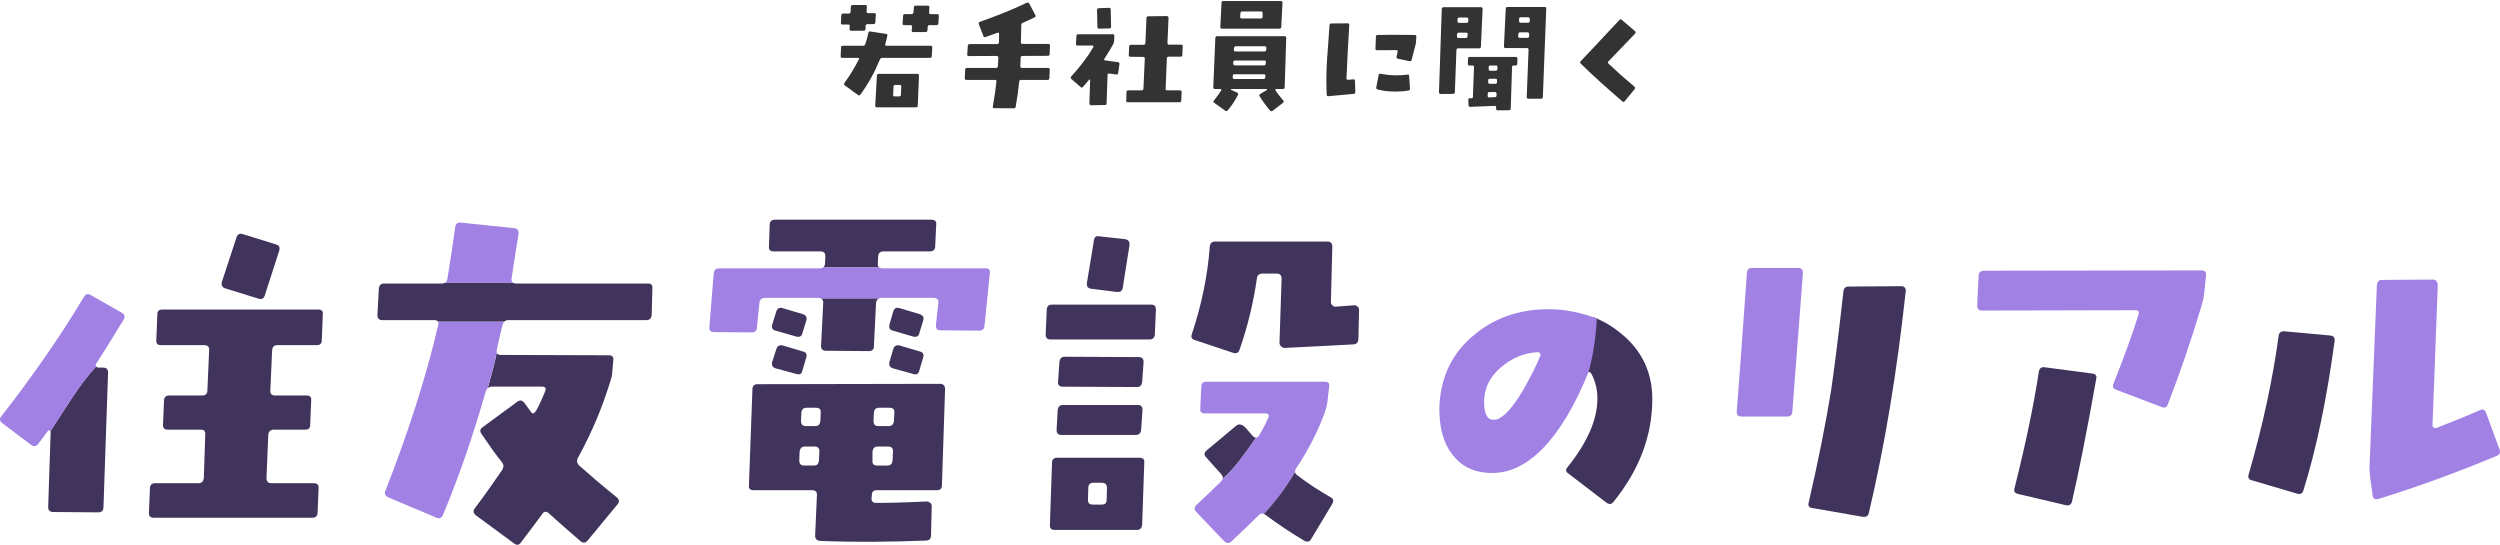 <svg width="660" height="144" viewBox="0 0 660 144" fill="none" xmlns="http://www.w3.org/2000/svg">
<path d="M431.664 8.88L424.656 16.176C424.432 16.4 424.432 16.592 424.656 16.816C426.672 18.736 428.944 20.752 431.472 22.864C431.696 23.088 431.728 23.312 431.536 23.536L428.944 26.704C428.752 26.96 428.528 26.96 428.304 26.768C424.048 23.12 420.368 19.792 417.296 16.784C417.104 16.592 417.104 16.4 417.328 16.144C420.176 13.072 423.6 9.424 427.536 5.264C427.728 5.04 427.952 5.04 428.176 5.264L431.664 8.24C431.856 8.432 431.856 8.656 431.664 8.88Z" fill="#333333"/>
<path d="M408.209 2.288L407.313 25.616C407.281 25.904 407.121 26.064 406.833 26.064H403.505C403.185 26.064 403.057 25.904 403.057 25.584L403.537 13.136C403.569 12.848 403.409 12.688 403.089 12.688H397.457C397.169 12.688 397.009 12.528 397.041 12.208L397.521 2.288C397.553 2 397.713 1.84 398.001 1.84L407.793 1.84C408.081 1.84 408.241 2 408.209 2.288ZM403.857 5.008C403.857 4.72 403.697 4.56 403.409 4.56H401.489C401.201 4.56 401.041 4.72 401.041 5.008V5.52C401.041 5.84 401.169 6 401.425 6H403.377C403.697 6 403.857 5.84 403.857 5.52V5.008ZM403.697 9.008C403.697 8.688 403.537 8.528 403.249 8.528H401.329C401.009 8.528 400.881 8.688 400.849 9.008L400.817 9.52C400.785 9.84 400.913 10 401.233 10H403.185C403.537 10 403.697 9.84 403.697 9.52V9.008ZM391.409 2.384L390.961 12.272C390.961 12.592 390.801 12.752 390.513 12.752H384.977C384.689 12.752 384.529 12.88 384.497 13.2L384.081 24.336C384.081 24.624 383.921 24.784 383.633 24.784L380.305 24.816C380.177 24.816 380.081 24.784 380.017 24.688C379.921 24.592 379.889 24.496 379.889 24.368L380.625 2.384C380.657 2.064 380.817 1.904 381.105 1.904L390.961 1.904C391.281 1.904 391.441 2.064 391.409 2.384ZM387.633 5.104C387.633 4.784 387.473 4.624 387.185 4.624H385.265C384.945 4.624 384.785 4.784 384.785 5.104V5.584C384.785 5.872 384.913 6.032 385.233 6.032H387.153C387.473 6.032 387.633 5.872 387.633 5.584V5.104ZM387.473 9.072C387.505 8.784 387.345 8.624 387.025 8.624H385.137C384.849 8.624 384.689 8.784 384.657 9.072L384.625 9.552C384.593 9.872 384.753 10.032 385.073 10.032H386.961C387.249 10.032 387.409 9.872 387.441 9.552L387.473 9.072ZM400.593 15.472L400.561 16.848C400.561 17.136 400.401 17.296 400.049 17.296H399.601C399.313 17.296 399.185 17.424 399.185 17.68L398.833 28.656C398.833 28.944 398.673 29.104 398.385 29.104L395.409 29.136C395.121 29.136 394.961 28.976 394.961 28.656L394.993 28.368C394.993 28.048 394.833 27.92 394.545 27.952L388.145 28.208C387.857 28.24 387.697 28.08 387.697 27.792L387.633 26.448C387.601 26.096 387.761 25.936 388.049 25.936H388.433C388.721 25.936 388.849 25.808 388.849 25.552L389.137 17.68C389.137 17.424 388.977 17.296 388.721 17.296H387.953C387.633 17.296 387.473 17.136 387.505 16.848L387.569 15.472C387.569 15.184 387.729 15.024 388.017 15.024H400.145C400.433 15.024 400.593 15.184 400.593 15.472ZM395.345 17.744C395.377 17.424 395.217 17.296 394.897 17.296H393.457C393.169 17.296 393.009 17.424 393.009 17.744V18.256C393.009 18.544 393.137 18.672 393.425 18.672H394.833C395.121 18.672 395.281 18.544 395.313 18.224L395.345 17.744ZM395.217 21.232C395.217 20.88 395.089 20.752 394.769 20.784H393.329C393.041 20.784 392.881 20.912 392.881 21.232V21.68C392.881 21.968 393.009 22.128 393.329 22.128H394.737C395.057 22.128 395.217 21.968 395.217 21.68V21.232ZM395.089 24.784C395.089 24.464 394.961 24.304 394.673 24.304H393.233C392.913 24.304 392.753 24.464 392.753 24.752V25.296C392.721 25.392 392.753 25.52 392.849 25.616C392.913 25.712 393.041 25.744 393.169 25.712L394.641 25.648C394.929 25.648 395.089 25.488 395.089 25.2V24.784Z" fill="#333333"/>
<path d="M373.904 9.68L373.84 10.896C373.808 11.248 373.776 11.536 373.712 11.792L372.656 15.856C372.592 16.112 372.432 16.208 372.112 16.144L369.04 15.504C368.752 15.44 368.624 15.248 368.688 14.928L368.976 13.648C369.04 13.36 368.912 13.232 368.624 13.232L363.568 13.264C363.248 13.264 363.12 13.104 363.12 12.816L363.248 9.648C363.28 9.36 363.44 9.232 363.728 9.232C365.68 9.168 368.944 9.168 373.488 9.232C373.776 9.232 373.936 9.36 373.904 9.68ZM372.24 23.376C372.272 23.664 372.112 23.856 371.824 23.92C370.864 24.08 369.744 24.176 368.432 24.176C366.64 24.176 365.072 23.984 363.728 23.632C363.408 23.536 363.28 23.344 363.344 23.024L363.952 19.824C364.016 19.536 364.176 19.408 364.432 19.472C365.776 19.728 367.184 19.888 368.72 19.888C369.712 19.888 370.64 19.824 371.536 19.696C371.856 19.632 372.016 19.76 372.016 20.048L372.24 23.376ZM357.808 24.272C357.808 24.592 357.68 24.752 357.36 24.784L350.704 25.392C350.416 25.424 350.256 25.296 350.256 25.008L350.192 23.408C350.16 22.896 350.16 22.128 350.16 21.136C350.16 19.056 350.256 16.464 350.512 13.424L350.992 6.64C351.024 6.32 351.184 6.192 351.472 6.192L355.792 6.16C355.92 6.16 356.048 6.192 356.112 6.256C356.176 6.352 356.208 6.448 356.208 6.64C355.92 11.28 355.664 15.984 355.472 20.688C355.472 20.816 355.504 20.912 355.6 20.976C355.696 21.072 355.792 21.072 355.92 21.072L357.264 20.944C357.552 20.912 357.712 21.04 357.712 21.328L357.808 24.272Z" fill="#333333"/>
<path d="M338.577 0.752L338.257 7.088C338.225 7.408 338.065 7.568 337.777 7.568L322.609 7.568C322.289 7.568 322.129 7.408 322.161 7.088L322.481 0.752C322.481 0.432 322.641 0.272 322.929 0.272L338.129 0.272C338.449 0.272 338.577 0.432 338.577 0.752ZM333.329 3.472C333.329 3.184 333.201 3.024 332.913 3.024L327.953 3.024C327.633 3.024 327.505 3.184 327.473 3.472L327.409 4.432C327.377 4.72 327.537 4.88 327.857 4.88H332.849C333.169 4.88 333.329 4.72 333.329 4.432V3.472ZM339.569 10L339.153 23.056C339.153 23.344 338.993 23.504 338.673 23.504H336.945C336.785 23.504 336.689 23.568 336.689 23.76C336.689 23.792 336.689 23.824 336.721 23.888C337.361 24.784 338.065 25.68 338.801 26.576C338.993 26.768 338.961 26.96 338.705 27.152L335.953 29.264C335.697 29.424 335.505 29.392 335.281 29.168C334.129 27.792 333.201 26.544 332.529 25.392C332.401 25.168 332.433 24.944 332.721 24.784L334.449 23.76C334.481 23.696 334.481 23.664 334.481 23.6C334.481 23.536 334.417 23.504 334.353 23.504H325.073C325.009 23.504 324.977 23.536 324.977 23.6C324.977 23.664 324.977 23.696 325.041 23.728L326.609 24.464C326.897 24.624 326.961 24.816 326.801 25.104C326.033 26.64 325.105 27.984 324.081 29.168C323.921 29.36 323.697 29.392 323.473 29.232L320.561 27.152C320.305 26.96 320.273 26.768 320.465 26.544C321.233 25.584 321.873 24.72 322.385 23.92C322.449 23.824 322.449 23.728 322.417 23.664C322.353 23.568 322.257 23.504 322.193 23.504H320.753C320.433 23.504 320.305 23.344 320.305 23.056L320.849 10C320.881 9.712 321.009 9.552 321.329 9.552H339.121C339.409 9.552 339.569 9.712 339.569 10ZM334.321 12.688C334.321 12.368 334.193 12.208 333.873 12.208H326.257C325.969 12.208 325.809 12.368 325.777 12.688L325.745 13.168C325.745 13.456 325.873 13.584 326.193 13.584H333.809C334.097 13.584 334.257 13.456 334.289 13.168L334.321 12.688ZM334.193 16.4C334.225 16.112 334.065 15.984 333.745 15.984H326.097C325.777 15.984 325.585 16.112 325.585 16.4V16.816C325.585 17.104 325.745 17.264 326.033 17.264H333.681C333.969 17.264 334.129 17.104 334.161 16.816L334.193 16.4ZM334.065 20.016C334.065 19.728 333.905 19.6 333.617 19.6H325.937C325.617 19.6 325.457 19.728 325.457 20.016L325.425 20.368C325.425 20.688 325.553 20.848 325.873 20.848H333.553C333.873 20.848 334.033 20.688 334.033 20.368L334.065 20.016Z" fill="#333333"/>
<path d="M312.239 12.208L312.143 14.512C312.143 14.8 311.983 14.96 311.695 14.96H308.527C308.239 14.96 308.079 15.12 308.047 15.408L307.727 23.376C307.695 23.696 307.855 23.856 308.143 23.856H311.503C311.823 23.856 311.951 23.984 311.951 24.272L311.855 26.576C311.823 26.864 311.663 26.992 311.375 26.992H297.743C297.423 26.992 297.295 26.864 297.327 26.576L297.391 24.272C297.423 23.984 297.583 23.856 297.903 23.856H301.391C301.711 23.856 301.839 23.696 301.871 23.376L302.223 15.472C302.223 15.184 302.095 15.024 301.775 15.024L298.447 14.992C298.127 14.992 297.967 14.832 297.999 14.544L298.095 12.272C298.127 11.984 298.255 11.824 298.575 11.824H301.903C302.191 11.824 302.351 11.664 302.383 11.344L302.671 4.752C302.671 4.464 302.831 4.304 303.119 4.304L308.047 4.24C308.175 4.24 308.303 4.304 308.367 4.4C308.463 4.496 308.495 4.592 308.495 4.72L308.207 11.344C308.207 11.632 308.335 11.792 308.655 11.792H311.823C312.111 11.792 312.271 11.92 312.239 12.208ZM293.327 7.024C293.327 7.344 293.167 7.504 292.879 7.504L290.191 7.568C289.871 7.568 289.711 7.408 289.711 7.12L289.615 2.64C289.615 2.32 289.775 2.192 290.095 2.16L292.783 2.064C293.071 2.064 293.231 2.224 293.231 2.512L293.327 7.024ZM295.535 16.912L295.215 19.248C295.183 19.568 294.991 19.696 294.671 19.664L292.879 19.408C292.559 19.376 292.399 19.504 292.399 19.792L292.143 27.28C292.143 27.568 292.015 27.728 291.695 27.728L288.015 27.792C287.919 27.792 287.791 27.728 287.727 27.632C287.631 27.536 287.599 27.44 287.599 27.312L287.791 21.168C287.791 21.072 287.759 21.008 287.695 21.008C287.631 20.976 287.567 20.976 287.535 21.04C287.119 21.552 286.575 22.192 285.903 22.928C285.711 23.152 285.487 23.184 285.295 22.992L282.831 20.848C282.607 20.656 282.607 20.464 282.767 20.24C285.359 17.36 287.311 14.768 288.623 12.464C288.655 12.432 288.687 12.4 288.687 12.336C288.687 12.304 288.655 12.24 288.623 12.144C288.591 12.08 288.527 12.016 288.431 12.016H284.495C284.175 12.016 284.047 11.888 284.047 11.6L284.175 9.488C284.207 9.2 284.367 9.04 284.687 9.04H293.775C294.063 9.04 294.223 9.2 294.191 9.488L294.127 10.768C294.095 11.12 294.031 11.408 293.903 11.632C293.231 12.848 292.463 14.128 291.567 15.504C291.407 15.76 291.471 15.888 291.759 15.952L295.119 16.4C295.439 16.432 295.567 16.624 295.535 16.912Z" fill="#333333"/>
<path d="M277.199 12.016L277.103 14.32C277.071 14.608 276.911 14.736 276.623 14.736L269.935 14.768C269.615 14.768 269.455 14.928 269.455 15.184C269.455 15.888 269.423 16.624 269.359 17.456C269.359 17.776 269.487 17.936 269.807 17.936H276.687C277.007 17.936 277.135 18.096 277.135 18.384L277.039 20.656C277.007 20.944 276.847 21.104 276.559 21.104H269.551C269.263 21.104 269.071 21.264 269.071 21.552C268.847 23.792 268.527 26 268.143 28.176C268.111 28.464 267.951 28.592 267.631 28.592L262.479 28.56C262.191 28.56 262.063 28.432 262.095 28.112C262.543 25.68 262.863 23.472 263.055 21.552C263.119 21.264 262.959 21.104 262.671 21.104H255.151C254.831 21.104 254.703 20.944 254.703 20.656L254.799 18.384C254.831 18.096 254.991 17.936 255.279 17.936H262.927C263.247 17.936 263.407 17.776 263.439 17.456L263.567 15.216C263.567 15.088 263.535 14.96 263.439 14.896C263.375 14.832 263.279 14.768 263.119 14.768L255.791 14.8C255.631 14.8 255.535 14.768 255.439 14.704C255.343 14.64 255.311 14.512 255.343 14.352L255.503 12.08C255.535 11.792 255.695 11.632 256.015 11.632H263.247C263.535 11.632 263.695 11.472 263.727 11.184C263.727 10.672 263.759 9.904 263.759 8.944C263.759 8.656 263.599 8.56 263.311 8.656C262.799 8.848 261.743 9.232 260.175 9.776C259.887 9.872 259.695 9.776 259.599 9.488L258.415 6.384C258.287 6.096 258.383 5.872 258.671 5.776C263.631 4.016 267.759 2.32 271.087 0.72C271.375 0.592 271.567 0.656 271.727 0.944L273.327 3.984C273.487 4.24 273.423 4.432 273.167 4.56C272.015 5.136 270.991 5.616 270.063 6C269.775 6.128 269.615 6.32 269.615 6.64L269.519 11.184C269.519 11.472 269.679 11.6 269.999 11.6H276.751C277.071 11.6 277.199 11.728 277.199 12.016Z" fill="#333333"/>
<path d="M247.856 4.176L247.728 6.192C247.696 6.48 247.536 6.64 247.216 6.64H245.392C245.104 6.64 244.912 6.768 244.912 7.088L244.848 8.016C244.816 8.336 244.656 8.464 244.336 8.464H241.104C240.816 8.464 240.656 8.336 240.688 8.016L240.784 7.088C240.816 6.768 240.656 6.64 240.336 6.64H238.672C238.384 6.64 238.256 6.48 238.288 6.192L238.416 4.176C238.416 3.888 238.576 3.728 238.864 3.728H240.624C240.944 3.728 241.104 3.568 241.136 3.28L241.264 1.968C241.264 1.648 241.424 1.488 241.712 1.488L244.976 1.488C245.264 1.488 245.392 1.648 245.36 1.968L245.296 3.28C245.264 3.568 245.392 3.728 245.68 3.728L247.408 3.728C247.728 3.728 247.856 3.888 247.856 4.176ZM231.216 3.92L231.088 5.904C231.088 6.192 230.928 6.352 230.64 6.352L229.04 6.384C228.72 6.384 228.56 6.512 228.528 6.8L228.496 7.664C228.464 7.984 228.304 8.112 228.016 8.112H224.72C224.4 8.112 224.272 7.984 224.272 7.664L224.336 6.896C224.368 6.608 224.208 6.48 223.92 6.48H222.416C222.128 6.48 221.968 6.32 222 6.032L222.096 4.016C222.128 3.728 222.288 3.568 222.608 3.568H224.08C224.4 3.568 224.528 3.408 224.56 3.088L224.624 1.744C224.656 1.456 224.816 1.328 225.136 1.328L228.4 1.328C228.72 1.328 228.88 1.456 228.848 1.744L228.784 2.992C228.752 3.312 228.88 3.472 229.2 3.472L230.8 3.472C231.12 3.472 231.248 3.6 231.216 3.92ZM246.128 12.56L246 14.8C245.968 15.12 245.808 15.28 245.52 15.28H232.944C232.624 15.28 232.432 15.408 232.304 15.696C230.896 19.12 229.168 22.224 227.12 25.008C226.96 25.232 226.736 25.264 226.512 25.072L223.024 22.544C222.8 22.352 222.768 22.16 222.928 21.904C224.368 19.92 225.648 17.84 226.736 15.664C226.864 15.408 226.8 15.28 226.512 15.28H222.384C222.064 15.28 221.904 15.12 221.936 14.8L222.032 12.56C222.064 12.24 222.224 12.08 222.512 12.08H227.824C228.112 12.08 228.336 11.952 228.432 11.664C228.784 10.672 229.04 9.712 229.232 8.72C229.296 8.4 229.456 8.272 229.744 8.304L233.904 8.944C234.192 8.976 234.32 9.136 234.256 9.424C234.096 10.192 233.936 10.928 233.712 11.664C233.648 11.952 233.744 12.08 234.064 12.08H245.68C246 12.08 246.16 12.24 246.128 12.56ZM242.608 19.984L242.288 27.92C242.256 28.208 242.096 28.336 241.808 28.336H231.504C231.184 28.336 231.056 28.208 231.056 27.92L231.504 19.984C231.536 19.664 231.664 19.504 231.984 19.504H242.16C242.48 19.504 242.608 19.664 242.608 19.984ZM237.936 22.864C237.968 22.576 237.808 22.416 237.488 22.416H236.336C236.048 22.416 235.888 22.576 235.888 22.864L235.792 25.008C235.76 25.328 235.888 25.456 236.176 25.456H237.36C237.68 25.456 237.808 25.328 237.84 25.008L237.936 22.864Z" fill="#333333"/>
<path d="M493.355 135.426C493.172 136.261 492.703 136.536 491.776 136.444L478.483 134.122C477.647 134.03 477.27 133.561 477.464 132.818C480.062 121.571 482.017 111.629 483.413 103.072C484.157 98.05 485.267 89.411 486.663 76.953C486.754 76.026 487.223 75.649 488.058 75.649L501.912 75.557C502.656 75.557 503.125 75.934 503.125 76.769C500.802 98.243 497.542 117.853 493.366 135.426H493.355Z" fill="#41345C"/>
<path d="M581.193 71.381L523.749 71.472C522.914 71.472 522.445 71.849 522.353 72.684L521.977 80.59C521.977 81.516 522.353 81.985 523.28 81.985L563.712 81.893C564.548 81.893 564.823 82.27 564.548 83.106C562.877 88.495 560.646 94.535 557.946 101.32C557.671 102.063 557.855 102.624 558.69 102.899L570.68 107.452C571.515 107.829 572.076 107.544 572.351 106.617C575.509 98.529 578.483 89.788 581.274 80.498C581.55 79.571 581.743 78.736 581.835 78.084L582.395 72.695C582.487 71.768 582.12 71.391 581.183 71.391L581.193 71.381Z" fill="#A281E5"/>
<path d="M546.992 132.451C546.809 133.195 546.249 133.561 545.413 133.378L532.771 130.403C531.936 130.22 531.559 129.751 531.844 128.824C534.819 117.018 536.958 106.699 538.262 98.06C538.445 97.225 538.914 96.848 539.749 96.95L552.391 98.62C553.227 98.712 553.603 99.181 553.41 100.016C550.996 113.585 548.856 124.373 546.992 132.461V132.451Z" fill="#41345C"/>
<path d="M659.095 120.369C648.592 124.74 638.181 128.549 627.953 131.707C627.026 131.982 626.466 131.707 626.374 130.78L625.722 126.043C625.631 125.025 625.539 124.179 625.539 123.538L627.495 75.292C627.587 74.365 627.964 73.897 628.891 73.897L642.276 73.805C642.643 73.805 642.928 73.897 643.203 74.182C643.386 74.457 643.58 74.834 643.58 75.201L642.184 112.108C642.093 112.383 642.276 112.668 642.459 112.851C642.735 113.035 643.02 113.035 643.295 112.943C647.105 111.456 650.915 109.969 654.633 108.298C655.468 107.921 656.028 108.115 656.303 108.95L659.838 118.526C660.215 119.453 659.93 120.013 659.095 120.39V120.369Z" fill="#A281E5"/>
<path d="M473.185 108.563C473.185 109.49 472.717 109.958 471.881 109.958H459.8C458.873 109.958 458.404 109.49 458.496 108.654C459.056 101.493 459.983 89.32 461.195 71.941C461.287 71.106 461.755 70.729 462.591 70.729H474.672C475.599 70.729 475.976 71.197 475.976 72.033" fill="#A281E5"/>
<path d="M608.063 129.568C607.788 130.312 607.228 130.587 606.393 130.312L594.403 126.777C593.659 126.594 593.384 126.033 593.659 125.198C597.377 112.373 599.985 100.189 601.564 88.668C601.656 87.832 602.124 87.456 603.051 87.456L615.133 88.566C616.06 88.658 616.437 89.126 616.345 89.962C614.298 105.109 611.608 118.22 608.074 129.558L608.063 129.568Z" fill="#41345C"/>
<path d="M59.489 76.138L68.229 78.838C69.065 79.113 69.625 78.838 69.9 78.003L73.71 66.196C73.985 65.269 73.71 64.801 72.875 64.526L64.134 61.826C63.299 61.551 62.739 61.826 62.464 62.57L58.562 74.468C58.379 75.303 58.654 75.863 59.489 76.138Z" fill="#41345C"/>
<path d="M13.371 114.064L12.719 133.867C12.719 134.702 13.187 135.171 14.023 135.171L26.013 135.262C26.848 135.262 27.317 134.794 27.317 133.867L28.529 98.356C28.529 97.429 28.06 97.052 27.225 97.052H26.013C25.666 97.052 25.483 96.889 25.391 96.716C20.715 101.768 17.191 107.972 13.32 113.829C13.35 113.901 13.381 113.972 13.381 114.054L13.371 114.064Z" fill="#41345C"/>
<path d="M32.154 82.556L23.974 77.911C23.231 77.443 22.579 77.636 22.212 78.288C16.161 88.414 8.918 98.916 0.361 109.888C-0.199 110.539 -0.107 111.191 0.636 111.742L8.164 117.416C8.908 117.976 9.56 117.884 10.12 117.141L12.626 113.789C12.718 113.606 12.901 113.606 13.095 113.606C13.207 113.657 13.268 113.748 13.319 113.85C17.19 107.993 20.715 101.789 25.39 96.736C25.39 96.726 25.37 96.706 25.36 96.696C25.268 96.421 25.268 96.135 25.451 95.952C27.214 93.252 29.536 89.443 32.613 84.431C33.081 83.596 32.98 83.035 32.144 82.567L32.154 82.556Z" fill="#A281E5"/>
<path d="M84.023 81.721H42.847C42.012 81.721 41.543 82.098 41.543 82.933L41.268 89.809C41.177 90.736 41.645 91.113 42.481 91.113H53.91C54.837 91.113 55.306 91.582 55.214 92.509L54.746 103.103C54.746 103.938 54.277 104.407 53.442 104.407H44.701C43.866 104.407 43.397 104.784 43.306 105.619L43.031 112.22C43.031 113.056 43.397 113.432 44.335 113.432H53.075C53.91 113.432 54.287 113.901 54.185 114.828L53.808 126.166C53.717 127.093 53.248 127.561 52.413 127.561H40.983C40.148 127.561 39.679 127.928 39.587 128.774L39.312 135.466C39.312 136.302 39.689 136.679 40.616 136.679H82.444C83.279 136.679 83.748 136.302 83.839 135.466L84.114 128.774C84.114 127.938 83.737 127.561 82.81 127.561H71.656C70.729 127.561 70.352 127.093 70.352 126.166L70.82 114.828C70.912 113.901 71.381 113.432 72.308 113.432H80.579C81.415 113.432 81.883 113.056 81.883 112.22L82.159 105.619C82.25 104.784 81.792 104.407 80.946 104.407H72.674C71.748 104.407 71.279 103.938 71.371 103.103L71.839 92.509C71.931 91.582 72.308 91.113 73.235 91.113H83.646C84.481 91.113 84.95 90.736 84.95 89.809L85.225 82.933C85.316 82.098 84.858 81.721 84.013 81.721H84.023Z" fill="#41345C"/>
<path d="M162.758 131.259C158.764 128.009 155.505 125.218 152.907 122.896C152.255 122.244 152.163 121.592 152.632 120.756C156.258 114.155 159.05 107.463 161.087 100.77C161.454 99.751 161.647 98.906 161.647 98.162L161.922 95.096C162.014 94.261 161.647 93.792 160.71 93.792L132.177 93.7C131.586 93.7 131.239 93.497 131.148 93.058C130.547 96.318 129.579 99.395 128.774 102.481C129.08 102.216 129.477 102.064 129.946 102.064H143.056C143.983 102.064 144.268 102.532 143.892 103.368C142.313 107.269 141.284 109.133 140.825 109.133C140.55 109.133 140.357 109.042 140.173 108.756L138.503 106.434C137.942 105.69 137.29 105.507 136.547 106.067L127.44 112.76C126.696 113.228 126.604 113.87 127.165 114.624C129.304 117.782 131.066 120.298 132.554 122.06C133.022 122.712 133.022 123.364 132.554 124.108C130.506 127.082 128.183 130.424 125.392 134.142C124.832 134.794 124.924 135.446 125.576 136.006L135.803 143.534C136.455 144.003 137.107 143.911 137.565 143.157C141.1 138.512 142.863 136.098 143.148 135.721C143.616 134.977 144.167 134.885 144.91 135.537C147.793 138.145 150.676 140.651 153.274 142.882C153.926 143.442 154.578 143.351 155.138 142.699L163.043 133.123C163.603 132.471 163.511 131.819 162.768 131.259H162.758Z" fill="#41345C"/>
<path d="M135.088 74.152C135.037 73.979 135.016 73.775 135.047 73.541C135.974 67.592 136.534 63.69 136.901 61.734C136.993 60.807 136.626 60.339 135.79 60.247L121.661 58.76C120.826 58.668 120.266 59.035 120.174 59.972C119.705 63.415 119.053 67.969 118.126 73.541C118.106 73.724 118.055 73.887 118.004 74.03C117.882 74.335 117.678 74.549 117.383 74.682H135.495C135.291 74.57 135.149 74.386 135.088 74.152Z" fill="#A281E5"/>
<path d="M115.594 84.869C115.686 85.001 115.747 85.154 115.737 85.358C115.737 85.47 115.737 85.582 115.717 85.714C112.559 99.283 107.903 113.881 101.771 129.497C101.404 130.332 101.679 130.893 102.423 131.259L115.156 136.648C115.992 137.015 116.552 136.831 116.919 135.996C121.289 125.585 125.007 114.614 128.257 103.276C128.338 102.95 128.522 102.696 128.756 102.492C129.561 99.405 130.528 96.329 131.129 93.069C131.089 92.886 131.089 92.682 131.129 92.407C131.873 89.157 132.342 86.926 132.708 85.714C132.749 85.521 132.81 85.358 132.892 85.215C132.963 85.083 133.045 84.971 133.146 84.879H115.574L115.594 84.869Z" fill="#A281E5"/>
<path d="M171.122 74.845H136.171C135.896 74.845 135.682 74.784 135.509 74.692H117.396C117.193 74.784 116.948 74.845 116.653 74.845H101.413C100.578 74.845 100.109 75.313 100.018 76.149L99.641 83.117C99.641 84.043 100.018 84.512 100.945 84.512H114.697C115.145 84.512 115.44 84.644 115.593 84.879H133.166C133.42 84.634 133.756 84.512 134.215 84.512H151.166H170.653C171.489 84.512 171.957 84.043 172.049 83.117L172.232 76.149C172.324 75.313 171.957 74.845 171.112 74.845H171.122Z" fill="#41345C"/>
<path d="M304.881 88.322C304.789 89.157 304.321 89.626 303.486 89.626H277.366C276.439 89.626 276.062 89.157 276.062 88.322L276.338 81.721C276.429 80.794 276.898 80.417 277.733 80.417H303.852C304.779 80.417 305.156 80.794 305.156 81.721L304.881 88.322ZM301.53 138.512C301.438 139.439 300.969 139.908 300.134 139.908H278.477C277.55 139.908 277.081 139.439 277.173 138.512L277.733 122.152C277.733 121.317 278.202 120.848 279.037 120.848H300.878C301.805 120.848 302.182 121.317 302.09 122.152L301.53 138.512ZM301.255 113.514C301.163 114.349 300.694 114.818 299.859 114.818H280.158C279.322 114.818 278.945 114.349 278.945 113.514L279.22 108.308C279.312 107.381 279.781 106.913 280.708 106.913H300.409C301.244 106.913 301.621 107.381 301.621 108.217L301.255 113.514ZM301.53 100.872C301.438 101.707 300.969 102.176 300.134 102.176L280.616 102.084C279.689 102.084 279.312 101.707 279.312 100.872L279.689 95.575C279.781 94.648 280.249 94.179 281.085 94.179L300.603 94.271C301.53 94.271 301.907 94.74 301.907 95.575L301.53 100.872ZM296.416 75.864C296.324 76.79 295.764 77.167 294.837 77.076L288.144 76.24C287.217 76.149 286.84 75.588 286.932 74.753L288.796 63.507C288.888 62.58 289.356 62.203 290.283 62.397L297.068 63.14C297.903 63.324 298.28 63.792 298.188 64.719L296.426 75.874L296.416 75.864ZM290.844 127.449H288.704C287.777 127.449 287.309 127.918 287.309 128.753L287.217 132.003C287.217 132.838 287.686 133.215 288.521 133.215H290.752C291.679 133.215 292.148 132.848 292.148 132.003L292.239 128.753C292.239 127.918 291.771 127.449 290.844 127.449Z" fill="#41345C"/>
<path d="M427.844 87.945C425.654 86.152 423.26 84.746 420.662 83.718C419.898 88.73 419.002 93.782 418.737 98.845C418.767 98.774 418.798 98.713 418.829 98.641C419.012 98.458 419.205 98.264 419.389 98.173C419.664 98.173 419.949 98.356 420.041 98.549C421.151 100.505 421.711 102.736 421.711 105.242C421.711 110.814 419.012 116.865 413.806 123.364C413.246 123.925 413.338 124.577 414.081 125.035L424.024 132.655C424.768 133.215 425.419 133.215 425.98 132.471C432.673 124.2 436.116 115.276 436.207 105.701C436.299 98.448 433.508 92.499 427.844 87.945Z" fill="#41345C"/>
<path d="M408.803 81.629C400.898 81.629 394.205 84.043 388.725 88.79C383.051 93.629 380.178 100.037 379.984 107.85C379.984 112.78 381.003 116.773 383.234 119.748C385.648 123.099 389.183 124.862 393.92 124.862C403.455 124.953 412.348 115.612 419.387 98.183C420.253 95.147 421.282 89.942 421.557 84.105C417.992 82.678 413.153 81.588 408.793 81.639L408.803 81.629ZM406.572 94.088C405.268 97.246 403.689 100.22 401.927 103.286C399.227 107.748 396.996 110.162 395.142 110.723C394.766 110.814 394.399 110.814 394.215 110.814C392.636 110.814 391.801 109.235 391.801 106.077C391.801 102.543 393.288 99.476 396.263 96.97C399.054 94.556 402.304 93.161 405.93 92.977C406.205 92.977 406.491 93.069 406.582 93.354C406.766 93.537 406.766 93.823 406.582 94.098L406.572 94.088Z" fill="#A281E5"/>
<path d="M331.612 115.561C331.337 115.582 331.062 115.419 330.725 115.093C330.073 114.349 329.422 113.605 328.77 112.862C327.843 111.935 327.007 111.843 326.355 112.393L318.552 118.903C317.9 119.463 317.808 120.115 318.369 120.665C320.223 122.804 321.618 124.291 322.362 125.127C322.769 125.585 322.922 125.982 322.82 126.369C326.233 123.456 328.953 119.198 331.612 115.561Z" fill="#41345C"/>
<path d="M349.675 100.77H318.442C317.606 100.77 317.138 101.239 317.138 102.074L316.863 107.931C316.771 108.767 317.229 109.144 318.075 109.144H334.058C334.893 109.144 335.168 109.612 334.802 110.356C333.875 112.403 333.039 113.891 332.387 115.001C332.112 115.368 331.858 115.551 331.603 115.571C328.944 119.208 326.224 123.456 322.812 126.38C322.751 126.614 322.598 126.848 322.353 127.093C320.774 128.672 318.635 130.719 315.936 133.225C315.284 133.877 315.192 134.529 315.844 135.181L323.189 142.892C323.841 143.453 324.401 143.544 325.053 142.984C328.211 140.009 330.625 137.687 332.214 136.108C332.662 135.588 333.172 135.425 333.691 135.67C336.839 132.298 339.386 128.824 341.912 124.689C341.841 124.373 341.922 124.037 342.167 123.65C345.416 118.821 347.933 113.891 349.787 108.777C350.062 107.85 350.347 106.923 350.439 106.077L350.907 101.982C350.999 101.147 350.632 100.77 349.695 100.77H349.675Z" fill="#A281E5"/>
<path d="M351.254 131.259C348.372 129.589 345.397 127.724 342.514 125.493C342.158 125.229 341.954 124.964 341.893 124.679C339.377 128.814 336.82 132.288 333.672 135.66C333.804 135.721 333.927 135.802 334.059 135.904C337.309 138.319 340.752 140.641 344.378 142.78C345.122 143.157 345.774 143.055 346.141 142.312L351.723 133.021C352.192 132.278 351.998 131.626 351.254 131.259Z" fill="#41345C"/>
<path d="M231.74 69.635L231.831 67.679C231.923 66.752 232.392 66.375 233.227 66.375H245.494C246.33 66.375 246.89 65.906 246.89 65.071L247.165 59.212C247.257 58.377 246.788 58 245.861 58H204.587C203.752 58 203.283 58.377 203.191 59.212L203.008 65.071C202.916 65.906 203.283 66.375 204.22 66.375H216.589C217.516 66.375 217.893 66.752 217.893 67.679L217.802 69.635C217.751 70.104 217.578 70.42 217.292 70.614H232.147C231.842 70.43 231.689 70.114 231.74 69.635Z" fill="#41345C"/>
<path d="M216.9 78.897C217.216 79.111 217.379 79.457 217.328 79.957L216.767 91.205C216.676 92.132 217.134 92.601 218.072 92.601L229.411 92.692C230.247 92.692 230.716 92.224 230.716 91.388L231.276 79.957C231.347 79.325 231.653 78.927 232.152 78.764H216.9C216.9 78.764 216.9 78.856 216.9 78.897Z" fill="#41345C"/>
<path d="M260.187 70.838H233.044C232.729 70.838 232.484 70.777 232.27 70.685C232.219 70.665 232.189 70.634 232.148 70.603H217.293C217.201 70.665 217.099 70.715 216.987 70.746C216.814 70.797 216.62 70.838 216.396 70.838H189.895C188.968 70.838 188.5 71.306 188.408 72.234L187.287 86.273C187.195 87.201 187.562 87.669 188.408 87.669L198.444 87.761C199.279 87.761 199.84 87.292 199.84 86.365L200.492 79.946C200.583 79.111 201.052 78.642 201.979 78.642H216.019C216.253 78.642 216.437 78.683 216.6 78.754C216.702 78.795 216.804 78.836 216.895 78.887C216.895 78.846 216.895 78.795 216.895 78.754H232.148C232.148 78.754 232.219 78.713 232.26 78.703C232.382 78.673 232.504 78.642 232.657 78.642H246.514C247.349 78.642 247.818 79.111 247.726 79.946L247.074 85.897C247.074 86.824 247.451 87.201 248.287 87.201L258.424 87.292C259.351 87.292 259.82 86.926 259.912 85.988L261.308 72.234C261.491 71.306 261.124 70.838 260.187 70.838Z" fill="#A281E5"/>
<path d="M248.197 101.332L199.944 101.424C199.108 101.424 198.64 101.893 198.64 102.82L197.712 128.2C197.621 129.035 198.089 129.412 199.017 129.412H214.452C215.288 129.412 215.757 129.881 215.665 130.808L215.196 141.404C215.196 142.24 215.563 142.708 216.5 142.8C225.701 143.177 235.095 143.075 244.58 142.708C245.416 142.617 245.793 142.148 245.793 141.313L245.976 133.691C245.976 133.314 245.884 133.039 245.599 132.764C245.324 132.581 245.039 132.387 244.672 132.387C238.997 132.662 234.534 132.764 231.284 132.764C230.449 132.764 230.072 132.387 230.072 131.552L230.163 130.808C230.163 129.881 230.53 129.412 231.467 129.412H247.27C248.197 129.412 248.666 129.045 248.666 128.2L249.501 102.728C249.501 101.801 249.033 101.332 248.197 101.332ZM216.215 121.506C216.123 122.433 215.746 122.902 214.819 122.902H212.313C211.386 122.902 211.009 122.433 211.009 121.506L211.1 119.275C211.192 118.347 211.661 117.879 212.496 117.879H215.003C215.93 117.879 216.398 118.347 216.307 119.275L216.215 121.506ZM216.582 111.093C216.49 112.02 216.113 112.489 215.186 112.489H212.771C211.844 112.489 211.467 112.02 211.467 111.093L211.559 108.953C211.651 108.026 212.119 107.649 212.955 107.649H215.369C216.297 107.649 216.765 108.026 216.674 108.953L216.582 111.093ZM235.645 121.506C235.553 122.433 235.176 122.902 234.249 122.902H231.549C230.622 122.902 230.245 122.433 230.337 121.506V119.275C230.428 118.347 230.897 117.879 231.732 117.879H234.432C235.36 117.879 235.828 118.347 235.737 119.275L235.645 121.506ZM236.012 111.093C235.92 112.02 235.451 112.489 234.616 112.489H231.916C230.989 112.489 230.612 112.02 230.612 111.093L230.703 108.953C230.795 108.026 231.264 107.649 232.099 107.649H234.799C235.726 107.649 236.195 108.026 236.103 108.953L236.012 111.093Z" fill="#41345C"/>
<path d="M204.783 87.292L210.264 88.872C211.1 89.055 211.66 88.78 211.843 87.945L212.862 84.603C213.137 83.767 212.771 83.207 211.935 82.932L206.637 81.353C205.801 81.077 205.241 81.353 204.966 82.188L203.845 85.723C203.662 86.559 203.937 87.119 204.772 87.303L204.783 87.292Z" fill="#41345C"/>
<path d="M204.783 97.247L210.264 98.734C211.1 99.009 211.66 98.734 211.843 97.807L212.862 94.363C213.137 93.528 212.771 92.967 211.935 92.784L206.637 91.205C205.801 91.021 205.241 91.296 204.966 92.132L203.845 95.576C203.662 96.411 203.937 96.972 204.772 97.247H204.783Z" fill="#41345C"/>
<path d="M235.735 87.292L241.125 88.872C241.961 89.055 242.521 88.78 242.704 87.945L243.723 84.603C243.998 83.767 243.632 83.207 242.796 82.932L237.498 81.353C236.662 81.077 236.102 81.353 235.827 82.188L234.808 85.723C234.625 86.559 234.9 87.119 235.735 87.303V87.292Z" fill="#41345C"/>
<path d="M235.735 97.247L241.125 98.734C241.961 99.009 242.521 98.734 242.704 97.807L243.723 94.363C243.998 93.528 243.632 92.967 242.796 92.784L237.498 91.205C236.662 91.021 236.102 91.296 235.827 92.132L234.808 95.576C234.625 96.411 234.9 96.972 235.735 97.247Z" fill="#41345C"/>
<path d="M358.603 89.524C358.603 90.359 358.134 90.92 357.207 90.92C354.233 91.103 348.192 91.388 339.176 91.847C338.799 91.847 338.524 91.755 338.249 91.47C337.974 91.184 337.781 90.909 337.781 90.543L338.341 73.623C338.341 72.695 337.964 72.227 337.037 72.227H333.319C332.484 72.227 331.923 72.604 331.832 73.439C330.905 79.857 329.417 86.081 327.278 92.213C327.003 93.14 326.443 93.426 325.516 93.14L315.482 89.789C314.646 89.606 314.361 89.045 314.646 88.21C317.244 80.397 318.833 72.685 319.383 65.066C319.475 64.23 319.944 63.762 320.871 63.762H350.433C351.268 63.762 351.737 64.23 351.737 65.066L351.36 79.755C351.36 80.03 351.452 80.315 351.737 80.59C351.92 80.774 352.205 80.967 352.48 80.967C353.407 80.876 355.078 80.784 357.503 80.59C357.879 80.59 358.154 80.682 358.43 80.967C358.705 81.15 358.796 81.527 358.796 81.894L358.613 89.514L358.603 89.524Z" fill="#41345C"/>
</svg>
